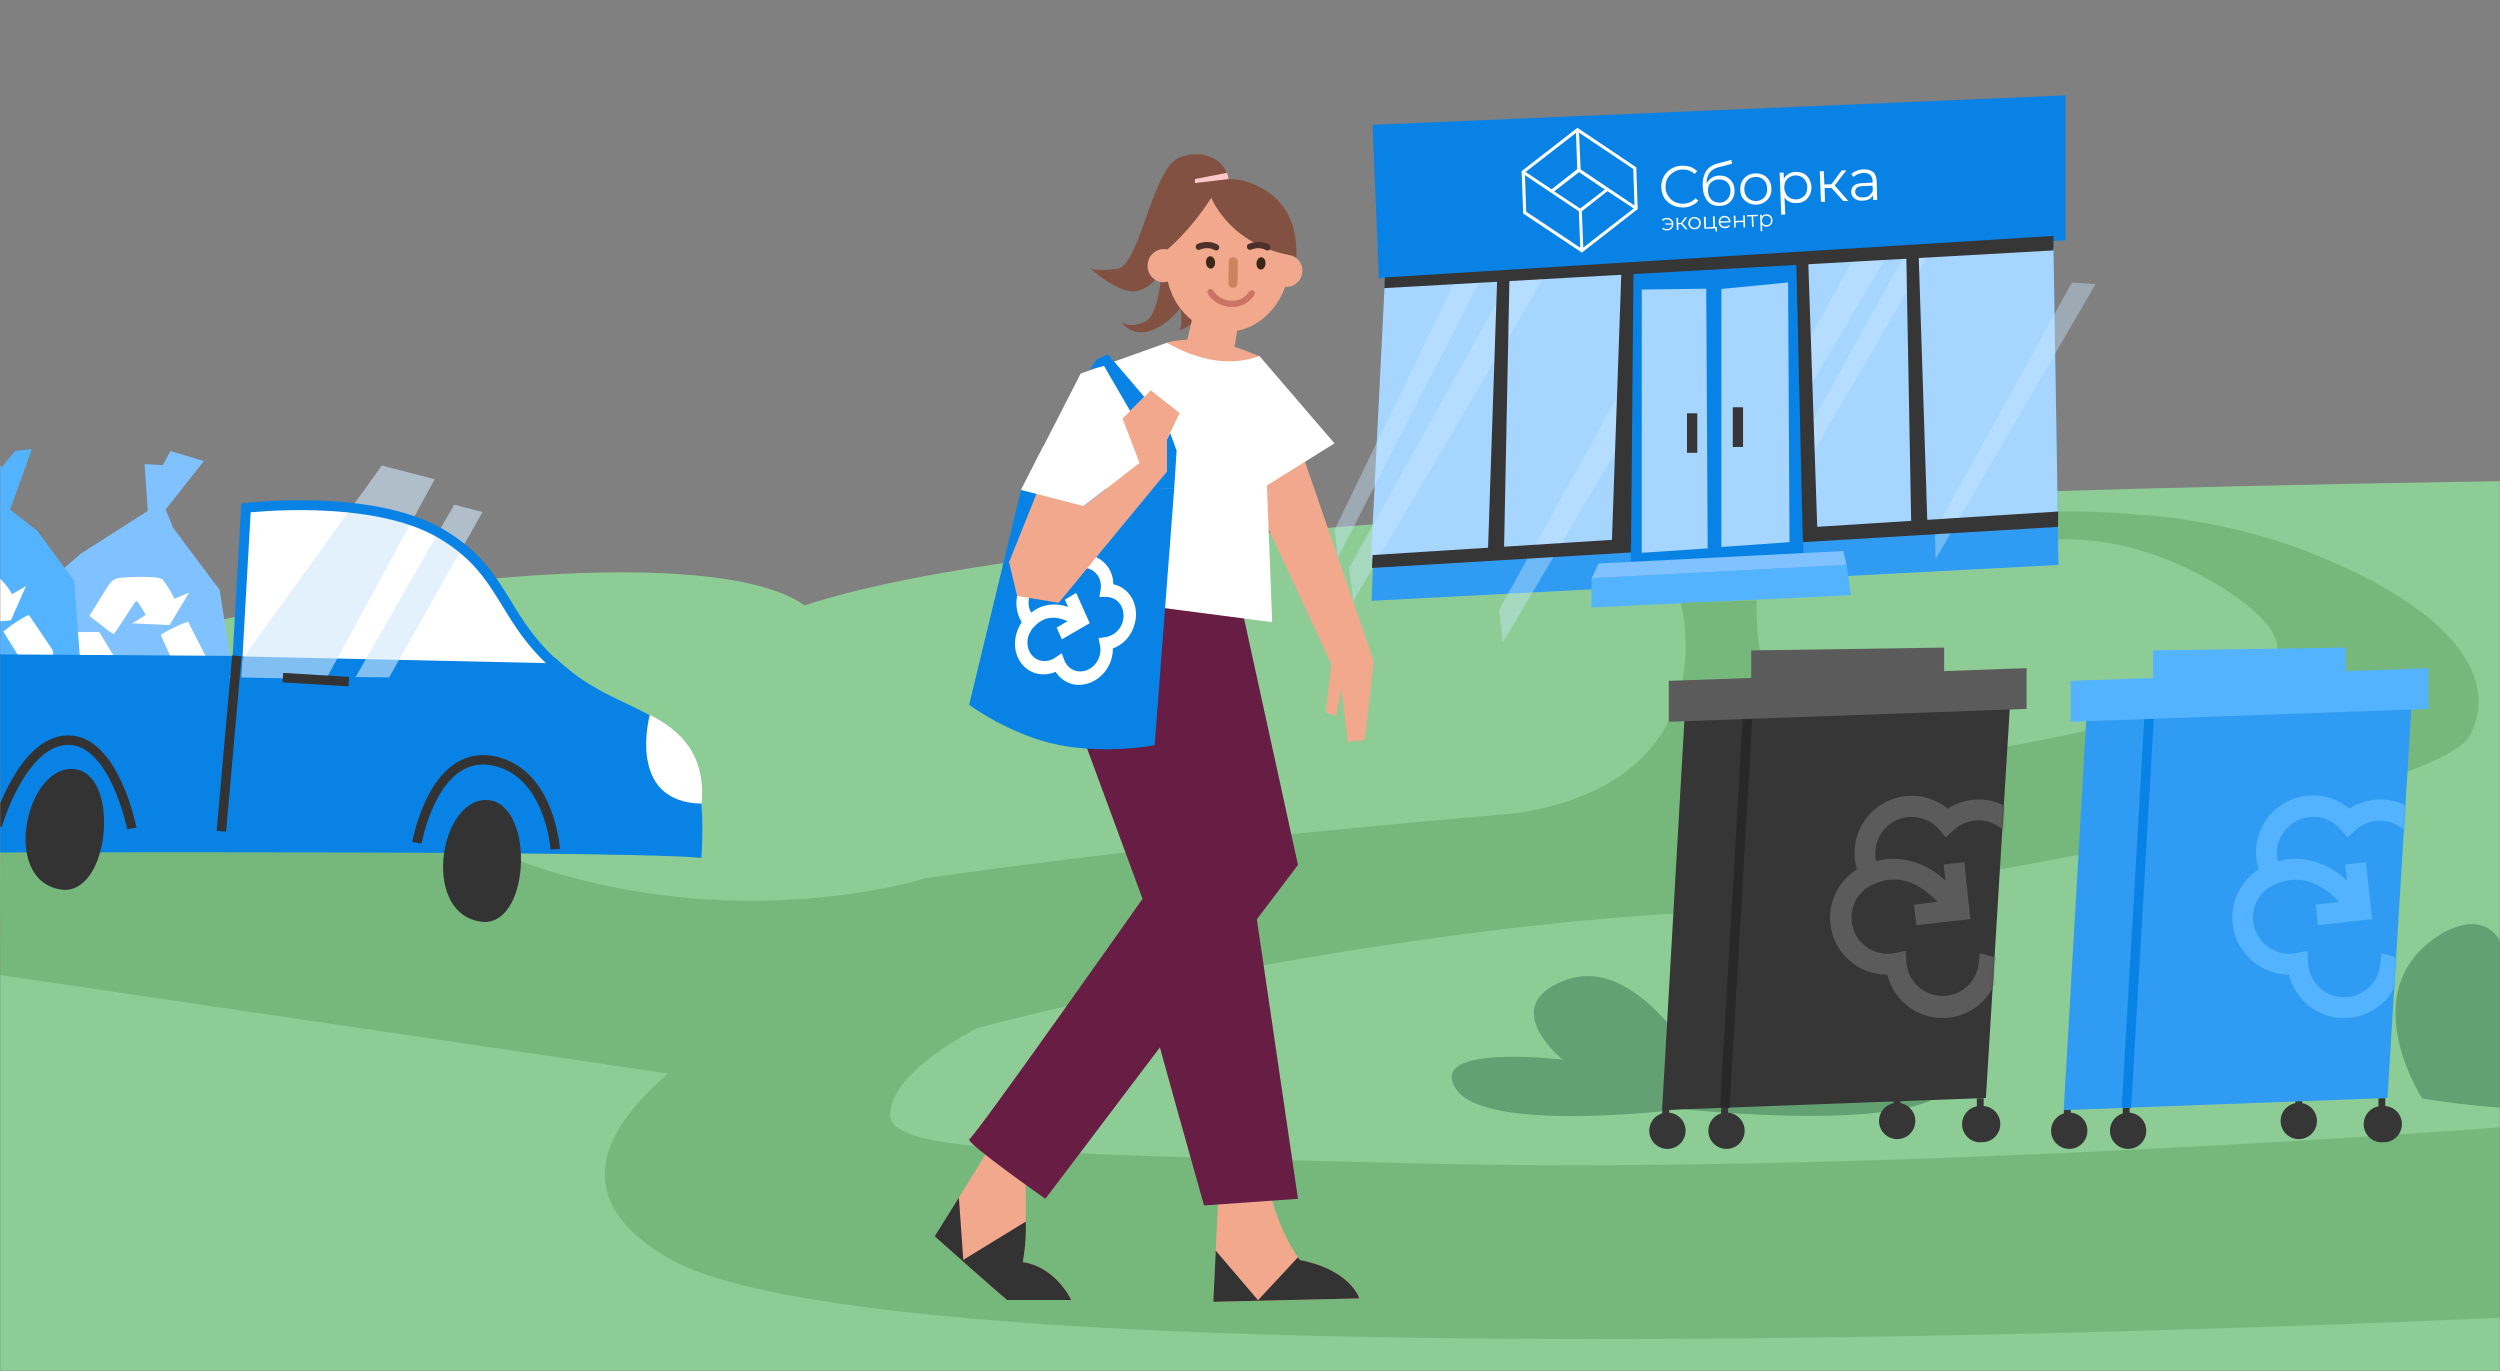 <svg xmlns="http://www.w3.org/2000/svg" width="1240" height="680" fill="none"><rect width="100%" height="100%" fill="#808080" stroke="none"/><g clip-path="url(#a)"><mask id="b" width="1240" height="680" x="0" y="0" maskUnits="userSpaceOnUse" style="mask-type:luminance"><path fill="#fff" d="M1240 0H0v680h1240V0Z"/></mask><g mask="url(#b)"><path fill="#8DCD95" d="m1660 236.8 42.8 516.4H-322v-440s131-7.2 175.5 84.3c137.8-87.3 482.2-143 545.6-97.2C620 227 1660 236.9 1660 236.9Z"/><path fill="#2F9BF2" d="M1021 280.2 680.3 298l7.3-177.2 171.5-4.6 158.5-48.1.1 2.4 3.3 209.6Z"/><path fill="#A6D5FF" d="m680 277.2 340.7-19.7-2.2-134.8L686.8 141 680 277.2Z"/><path fill="#CCE9FF" d="m662 262.7 62-128.2h12.5l-73 142.2-1.5-14Zm219.7-22.5L949.8 117l11.7 1L882 254.3l-.4-14.1Zm78 23 68-123.1 11.7.8-79.3 136.4-.4-14Zm-290.6 18.6 82.3-148H768l-96.8 164.3-2-16.3Zm74.5 20.6 82.1-148h16.6l-96.8 164.3-2-16.3Zm105.6-47.8 82.3-148H948l-96.8 164.2-2-16.2Z" opacity=".4"/><path fill="#363636" d="m680.8 275.3 340.2-21.6v7.6l-340.5 20.4.3-6.4Z"/><path fill="#0982E5" d="m809 279.4-1.4-143.7 85.1-6 1.8 144.7-85.4 5Z"/><path fill="#A6D5FF" d="M814.3 143.5v130.7L847 272l-.7-128.8-32 .4Zm39.5-.2v128l33.8-2.4-.7-128.8-33 3.2Z"/><path fill="#54B3FF" d="M789.4 301.4v-14.6l126.5-6.6 2.2 15-128.7 6.1Z"/><path stroke="#363636" stroke-miterlimit="10" stroke-width="5.1" d="M862 202v19.7M839.3 205v19.6"/><path fill="#80C1FF" d="m789.4 286.8 3.5-7.3 121.4-6.2 1.6 6.9-126.5 6.6Z"/><path fill="#0982E5" d="m680.8 62 3.1 76 340.6-18.8V47.3L680.8 61.9Z"/><path fill="#363636" d="m686.6 143 .3-5.4 331.6-20.6v7.2l-331.9 18.7Z"/><path fill="#363636" d="M742.6 138 738 274.1l8-1.3 2.7-135.7-6 .7Zm61.6-3-4.8 136.2 9.6-1.4 1.2-135.6-6 .9Zm86.8-3.6 3.2 136.6 7.3-2-4.6-135.7-6 1v.1Zm54.5-5.7L948 262l8-1.9-4.4-135.5-6.1 1v.1Z"/><path fill="#fff" d="M829.5 101.7c-1.6-.8-3-2-4-3.5-.9-1.6-1.4-3.3-1.5-5.3a10.4 10.4 0 0 1 4.9-9.2 11 11 0 0 1 5.4-1.5c1.5 0 2.9.2 4.2.6 1.3.5 2.4 1.2 3.3 2.1l-1.3 1.4a8 8 0 0 0-6.1-2.2 8 8 0 0 0-4.3 1.3 8 8 0 0 0-3 3.1c-.7 1.3-1 2.8-1 4.4 0 1.5.5 3 1.3 4.2a8 8 0 0 0 3.2 3c1.3.6 2.8 1 4.4.9a8 8 0 0 0 6-2.7l1.3 1.3c-.8 1-1.9 1.8-3.2 2.3-1.2.6-2.6 1-4.1 1-2 0-3.8-.3-5.5-1.2Zm26.3-2.1c.8-.5 1.4-1.2 1.9-2.1.4-1 .6-2 .6-3 0-1.2-.3-2.1-.8-3a5 5 0 0 0-2-1.9c-1-.4-1.9-.6-3-.6-1 0-2 .3-2.8.8a5 5 0 0 0-2 2 6 6 0 0 0-.5 3c0 1.2.3 2.2.8 3 .5 1 1.2 1.6 2 2 1 .5 1.9.7 3 .7 1 0 2-.3 2.8-.9Zm.8-11.7c1.1.6 2 1.5 2.7 2.6.6 1 1 2.4 1 3.8.1 1.5-.2 2.8-.8 4a6.8 6.8 0 0 1-2.6 2.8c-1.1.7-2.4 1-4 1a7 7 0 0 1-6-2.4 11.7 11.7 0 0 1-2.3-7.2 13 13 0 0 1 1.6-7.6c1.2-1.8 3-3 5.7-3.8l6.8-1.8.4 1.9-6.4 1.7a8.4 8.4 0 0 0-4.7 2.7 8.8 8.8 0 0 0-1.5 5.5 6.9 6.9 0 0 1 6.3-4c1.4 0 2.7.2 3.8.8ZM874 98.8c.8-.5 1.5-1.2 1.9-2.2.5-.9.7-2 .6-3 0-1.2-.3-2.3-.8-3.2a5.1 5.1 0 0 0-2.1-2 5 5 0 0 0-3-.6 5.4 5.4 0 0 0-4.8 3c-.4 1-.7 2-.6 3.1 0 1.2.3 2.2.8 3.1a5.7 5.7 0 0 0 5 2.7c1.2 0 2.1-.4 3-.9Zm-6.8 1.8a7.3 7.3 0 0 1-3-2.6 7.8 7.8 0 0 1-1-4 8 8 0 0 1 .8-4 7.3 7.3 0 0 1 2.7-2.9 8 8 0 0 1 3.9-1.1c1.5 0 2.8.2 4 .8 1.2.6 2.2 1.5 2.9 2.7a8 8 0 0 1 1.1 4 8 8 0 0 1-.8 4 7.2 7.2 0 0 1-2.7 2.8 8 8 0 0 1-4 1.2 8 8 0 0 1-4-.9Zm26.6-2.6a5 5 0 0 0 2-2.1c.4-1 .6-2 .6-3.1 0-1.2-.3-2.2-.9-3.1a5.4 5.4 0 0 0-2-2c-1-.5-2-.7-3-.7s-2 .4-2.9.9c-.8.5-1.5 1.2-2 2.2-.4.9-.6 2-.6 3 0 1.2.4 2.2.9 3.1.5 1 1.2 1.6 2 2 1 .5 2 .7 3 .7s2-.3 2.9-.9Zm.7-12a7 7 0 0 1 2.8 2.7c.7 1.2 1 2.5 1.2 4 0 1.5-.3 2.9-.9 4a7 7 0 0 1-2.6 3 8 8 0 0 1-3.9 1 6.4 6.4 0 0 1-6-2.8l.4 8.5-2 .1-.8-20.9h2l.1 3c.6-1 1.4-1.8 2.4-2.4a7.9 7.9 0 0 1 7.3-.1Zm13.9 7.2-3.4.1.2 6.8h-2l-.6-15.2h2l.3 6.6 3.5-.1 5.1-6.9h2.3L910 92l6.8 7.7h-2.5l-5.9-6.5Zm18.7 3.8c.8-.6 1.4-1.4 1.8-2.4l-.1-2.5-4.8.2c-2.6.1-3.9 1-3.8 2.9 0 .9.4 1.6 1.1 2 .7.5 1.7.8 2.9.7a5 5 0 0 0 3-.9Zm2-11.7c1 1 1.6 2.4 1.7 4.4l.3 9.4-2 .1v-2.4c-.5.8-1.1 1.5-2 2a8 8 0 0 1-3.2.7c-1.7.1-3-.2-4-1a4 4 0 0 1-1.7-3.2c0-1.3.4-2.3 1.3-3.2.9-.8 2.4-1.2 4.4-1.3l4.9-.2v-1a4.1 4.1 0 0 0-1.3-2.9c-.7-.6-1.8-1-3.2-.9a8 8 0 0 0-5 2l-1-1.5c.7-.7 1.6-1.2 2.7-1.6 1-.4 2.2-.7 3.4-.7 2 0 3.5.4 4.6 1.3Zm-100.8 23.1a3 3 0 0 1 1.7 2.7 3 3 0 0 1-1.5 2.7c-.5.3-1 .4-1.6.5-.5 0-1 0-1.4-.2a3 3 0 0 1-1.1-.7l.5-.5c.5.5 1.2.7 2 .7a2.4 2.4 0 0 0 2-1.1c.2-.4.3-.7.3-1.1H826v-.6h3.2c-.1-.7-.4-1.2-.9-1.5-.4-.4-1-.5-1.6-.5-.8 0-1.5.3-2 .8l-.5-.5a3 3 0 0 1 1-.7 3.9 3.9 0 0 1 3.1 0Zm5.5 2.8h-1.3v2.8h-.8l-.2-6h.8l.1 2.6h1.4l2-2.8h1l-2.3 3 2.6 3h-1l-2.3-2.6Zm7.9 1.5c.4-.2.6-.5.8-.9.2-.3.3-.7.2-1.2 0-.5 0-.9-.3-1.2a2 2 0 0 0-.8-.8l-1.2-.3a2 2 0 0 0-1.1.3c-.4.3-.6.5-.8.9l-.3 1.2c0 .5.2 1 .4 1.3l.8.8c.4.2.8.2 1.2.2a2 2 0 0 0 1.1-.3Zm-2.7.7c-.4-.2-.8-.6-1.1-1a3 3 0 0 1-.5-1.6c0-.6.1-1.1.4-1.6.2-.5.6-.9 1-1.1a3.2 3.2 0 0 1 3.1-.1c.6.2 1 .5 1.2 1 .3.4.5 1 .5 1.6 0 .5-.1 1-.4 1.5-.2.5-.6 1-1 1.2a3 3 0 0 1-1.6.4c-.6 0-1 0-1.6-.3Zm12.6-.8.1 2.2h-.8v-1.5l-5.5.2-.3-6h.9l.2 5.3 3.6-.2-.2-5.3h.9l.1 5.3h1Zm2.3-4.2c-.4.3-.6.8-.6 1.4l4.2-.1c0-.6-.3-1-.7-1.4a2 2 0 0 0-1.5-.5 2 2 0 0 0-1.4.6Zm4.4 1.9-5 .2c0 .6.3 1 .7 1.4a2.6 2.6 0 0 0 2.7.3c.4-.1.6-.3.8-.6l.5.5c-.2.3-.6.6-1 .8-.3.2-.8.3-1.3.3-.6 0-1.1-.1-1.6-.3-.5-.3-1-.6-1.2-1.1a3 3 0 0 1-.4-1.6c0-.6 0-1 .3-1.6a2.8 2.8 0 0 1 2.5-1.5c.5 0 1 0 1.5.3.5.2.8.6 1 1 .4.5.5 1 .5 1.6v.3Zm1.7-3.3h.8v2.6l3.9-.2-.1-2.6h.8l.2 6h-.8l-.1-2.7-3.8.2v2.6h-.7l-.3-6Zm11.9.2-2.3.1.2 5.3h-.8l-.2-5.3-2.3.1v-.7l5.4-.2v.7Zm5.5 4.2c.3-.2.6-.5.8-.9l.2-1.2c0-.5-.1-.9-.3-1.2a2 2 0 0 0-.9-.8 2.3 2.3 0 0 0-2.3 0c-.3.2-.6.5-.7.9l-.3 1.2c0 .5.1.9.4 1.2.2.4.4.7.8.9l1.2.2c.4 0 .8-.1 1-.3Zm.3-4.8c.4.3.8.6 1 1a3.3 3.3 0 0 1 .1 3.2 2.9 2.9 0 0 1-2.5 1.6c-.5 0-1 0-1.3-.2-.4-.2-.7-.5-1-.9l.1 3.4h-.8l-.3-8.2h.8v1.1a2.5 2.5 0 0 1 2.3-1.3c.5 0 1 0 1.5.3ZM782.3 84l-.6-18.1-25 19.4 12.9 8.6 12.7-10v.1Zm1.5 38.9-.7-18.1-26.7-17.9.6 18.1 26.8 17.9Zm0-19.5L796 94l-12.8-8.6-12.3 9.5 13 8.6Zm1.5 19.4 25-19.4-13-8.6-12.7 10 .7 18Zm25.4-21-.6-18-26.9-18L784 84l26.8 18Zm.9-18.9.7 20.8-27.7 21.6-29.1-19.4-.8-21 27.7-21.5L811.6 83Z"/><path fill="#76B87C" d="M833.6 299s25 89.8-84.4 104.8c0 0 95.2 12.5 131.2 4.7 36-7.7 106.7-33.3 106.7-33.3s-118.6 35.1-115.8-77.5l-37.7 1.3Z"/><path fill="#76B87C" d="M.5 393.9s132.6-11.3 257.9 33.4c107 38.2 200.2 8.4 200.2 8.4s118.7-18 312.5-33.9c286.2-32.4 358.3-59.9 358.4-80.8 0-14.8-36-38.7-68.2-48.1a134.6 134.6 0 0 0-40.6-5.4l.3-13.8c9.1-.1 22 0 37.5 1.4a293 293 0 0 1 87.4 19c19.2 7.7 80 33 83.4 71.3.6 6-.7 12.4-4.2 19.3-15.8 31.3-306.7 84.4-394.8 88.5 0 0-208 9.2-449.3 86.6L0 483.6"/><path fill="#80C1FF" d="m73.3 253.4-33.2 21.2L22.4 290l-5.5 18-19.2 55 41 25.5 61.5-1.7L119 358l-10-65.3-23.2-31-3.6-8.9-8.8.6Zm-1.6-23.2 1.6 23.2 8.8-.6 19-24.1-16.6-5-3.7 7-9.1-.5Z"/><path fill="#fff" d="m86.5 297 7.3-3.1-1 1.7-8.6 14.3-.3.1-18.2-.8h-.2a215.8 215.8 0 0 0 6.8-4.2c-.3-.7-3.7-6.4-4.5-6.8h-.4c-.9 1-9.4 14.4-10.6 15.8-.4.6-.3.5-.9.2-1-.6-2-1.2-2.9-2l-8.4-6.5c-.2-.2-.2-.3-.1-.5l8.6-13.8c.6-1 1.4-2 2.2-2.9 1-1 2.3-1.6 3.7-1.8 1.1-.2 2.2-.2 3.4-.3a101.5 101.5 0 0 1 14.8 0c1.2.2 2.4.4 3.4 1a51.6 51.6 0 0 1 5.9 9.6Zm-6.6 53.8v7.7h-.2l-6.5-11-2.2-4.3a2 2 0 0 1 0-2c1.8-3.4 3.6-6.7 5.5-9.9l2.8-4.5.7-.8.2 8c2.6.1 5.2.3 7.8-.6 0-.6-8.5-18.5-8.2-18.6l4.2-2.4c2.3-1.2 4.8-2.4 7.3-3.3l2-.8 1 2 8.1 16c.7 1.4.6 2.7 0 4-1.2 2.3-9 17-10.2 18.4-.8 1-1.7 1.7-3 2h-7.8l-1.5.1Zm-21.1-21.3-7.3-3.5-1.7 3.2c-.4.8-.7 1.7-.9 2.6-.1.6-.2 1.3 0 2l.2.1h19.3l-.5 15.4c-.5 0-18.4.4-19.9.2-1.5-.3-2.8-1-3.8-2.3A195.2 195.2 0 0 1 33 329.4c-.3-1.4-.2-2.8.5-4.1l3.6-7.2c0-.2 0-.4-.2-.5a248 248 0 0 1-4.2-2.5l-2.4-1.4v-.1h.4l8.5-.1a3078.9 3078.9 0 0 0 10 0 655.8 655.8 0 0 1 8.2 13.5l1.1 2 .2.5Z"/><path fill="#80C1FF" d="m-69 253.4 33.3 21.2L-18 290l5.5 17.9L6.7 363l-41 25.5-61.5-1.7-18.9-28.9 10.2-65.3 23.2-31 3.6-8.9 8.8.6Z"/><path fill="#54B3FF" d="m-3.7 253.4-33.2 21.2-6 20.7-5.6 17.8-16.2 53 29.5 20 58.4.8L42 358l-5.2-69.8-18.3-24.9L5 252.8l-8.7.6Z"/><path fill="#54B3FF" d="m-8.1 222.9 4.4 30.5 8.7-.6 10.8-30.1-8.3 1-6.5 8-9.1-8.8Z"/><path fill="#fff" d="m6 294.7 6.9-4-.8 1.8-6.7 15.2a6516 6516 0 0 0-18.4 1.7h-.3l1.4-1.2 4.8-3.8a44 44 0 0 0-5.2-6.1l-.4.1c-.8 1.1-7.5 15.5-8.5 17-.4.6-.2.6-.8.3l-3.2-1.6-9.2-5.4c-.2-.1-.3-.2-.2-.4l6.8-14.8a18 18 0 0 1 1.9-3.2c.8-1.2 2-2 3.3-2.3a44.8 44.8 0 0 1 7.6-1.4 209.6 209.6 0 0 1 10.5-1.2c1.1 0 2.4 0 3.5.6a39 39 0 0 1 5.8 6.7l1.2 2Zm.4 54.2 1 7.6h-.2l-7.8-10-2.8-4c-.4-.7-.5-1.4-.2-2.1 1.3-3.5 2.6-7 4.1-10.4l2.3-4.9.6-.9 1.2 8c2.6-.3 5.2-.5 7.6-1.6 0-.7-10.7-17.3-10.5-17.4l3.8-3c2.2-1.5 4.5-3 6.8-4.2l2-1 1.2 1.7 10.1 15a4 4 0 0 1 .4 4c-.8 2.3-6.7 18-7.6 19.4-.7 1-1.5 2-2.7 2.4-1 .3-2 .3-3 .4l-4.8.7-1.5.3Z"/><path fill="#0982E5" d="m-115.2 323.8 390.7 2.6c38.3 36.7 77.7 15.5 72.4 99.1-47.2-4.5-481.5-2.2-481.5-2.2l18.4-99.5Z"/><path fill="#333" d="M35.7 381.4c23.7.4 19.7 60.1-3.7 60-31.7-2.4-20-60.5 3.7-60Zm205.5 15.4c23.7.4 22.5 60.8-1 60.5-31.6-2.1-22.8-60.8 1-60.5Z"/><path fill="#fff" d="m123.3 253.4-3.2 72.2 155.3 3.4s-33.9-41-40.5-51.1c-7.4-11.4-46.4-28.4-67.6-26.9-20 1.4-44 2.5-44 2.5Z"/><path fill="#D1E7FC" d="m189.4 230.9-75.7 105 48 1 53.9-99.2-26.2-6.8Zm35.9 19.4-48.9 85.5 16.6.2 46.3-82-14-3.7Z" opacity=".6"/><path stroke="#0982E5" stroke-miterlimit="10" stroke-width="4.9" d="m112.8 414.6 9.2-162.7s61.7-7.4 96.2 12.5c34.4 19.9 29.7 44.8 63.5 70.6"/><path fill="#fff" d="M322.3 354.6s-11.9 43.3 25.7 44c1.3-15.1-2-32.3-25.7-44Z"/><path stroke="#333" stroke-miterlimit="10" stroke-width="4.7" d="M206.8 418s8-45.6 37-40.8c29 5 31.6 44 31.6 44M-1.4 409.5s12.2-42.2 35.2-42.4c23 0 31.6 43.8 31.6 43.8m74.9-74.8 32.7 2m-55.5-12.8-7.7 87"/><path fill="#76B87C" d="M583 472.2s-134.4 36.6-141.4 78.6c-3 18.5 39.2 21.1 268.5 26.4 229.3 5.2 532-18.2 532-18.2l-2.1 94.6s-792.3 37.8-908.4-29.5C231.8 566.3 400 489.7 400 489.7l183-17.5Z"/><path fill="#835142" d="M585.3 152.8s2 8.4-.7 11.2c0 0 8.1-2.8 10.9-8.2 2.8-5.4-10.2-3-10.2-3Z"/><path fill="#835142" d="M609.6 89.4s-.6-2.5-1.3-4.1c-3.4-7.7-13.5-11.2-23.7-7-13 5.5-19.4 53.4-30.3 55-11 1.5-13.7-.4-13.7-.4s15.7 14.5 24.5 11.1a17.9 17.9 0 0 0 11-10.3s-.8 22.8-8.5 26c-7.6 3.4-11.4 0-11.4 0s6.5 10.3 20.1 1.6c13.7-8.8 13-20.6 13-20.6l20.3-51.3Z"/><path fill="#F1A88C" d="M531.3 644.8h-31.7c-.5 0-36-31.6-36-31.6l12-19.2 16-26 16.9 13.9s.5 12.2.3 24a97 97 0 0 1-1.5 20.1c16.7 2.6 24 18.8 24 18.8Zm142.9-.8-72.4 1.7 1.2-25.4 1.5-32.3h24.6s3.8 20 14.7 35.6l1 1.4c25.2 4.9 29.4 19 29.4 19Z"/><path fill="#835142" d="m588.2 87.3 25.5 1.8s30.6 3.4 29.3 38.2c-.5 12.7-7.1 12-7.1 12l-42.7 1.5-13.9-.8-11.7-22.1 20.6-30.6Z"/><path fill="#F1A88C" d="M639.3 134c2-18.8-9.8-35.5-26.6-37.4-16.7-1.8-32 11.8-34.1 30.6-2.1 18.7 9.8 35.4 26.6 37.3 16.7 1.8 32-11.8 34.1-30.6Z"/><path fill="#F1A88C" d="M585 133a8 8 0 0 0-6.6-9.4 8.1 8.1 0 0 0-9.1 7 8.1 8.1 0 0 0 6.6 9.3 8 8 0 0 0 9-7Zm60.9 2.5a7.8 7.8 0 0 0-6.4-9c-4.1-.6-8 2.4-8.7 6.7a7.8 7.8 0 0 0 6.4 9c4.1.6 8-2.4 8.7-6.7ZM578.6 170c14.6-3.8 30.1-.4 46.1 6.8l-18.3 13-21.5-8.5-6.3-11.3Z"/><path fill="#F1A88C" d="m613.9 162.2-3.4 22 33.8 16.6-24.5 15.4L599 214l-46-27.4 32.9-5.2 5.5-23.6 15.4-1.5 7 6Z"/><path fill="#835142" d="M599.8 95.6s7.6 24.7 40 31l-1.4-15.7L622 96.4l-18.5-4.2-3.6 3.4Z"/><path fill="#835142" d="M579 123.7s11-8.7 22-25.9c11-17.1.1-.8.1-.8l-1.5-4.5-4.2 1-10.5 11.3-12.4 11.8 6.4 7.1Z"/><path stroke="#4C302A" stroke-linecap="round" stroke-linejoin="round" stroke-width="3.1" d="M628.6 122.7s-3.7-2.4-8.6-.3m-16.8.3s-3.7-2.4-8.6-.3"/><path stroke="#C97465" stroke-linecap="round" stroke-linejoin="round" stroke-width="3.1" d="M620.8 145.5s-3 5.5-10 5.2c-7.5-.3-10.4-5.8-10.4-5.8"/><path fill="#3E2616" d="M627.7 130.8c.1-1.7-.8-3.1-2-3.2-1.3 0-2.4 1.2-2.5 3-.1 1.6.8 3 2 3.1 1.3.1 2.4-1.2 2.5-3Zm-27 2.4c1.2 0 2.1-1.5 2-3.2-.2-1.7-1.3-3-2.5-2.9-1.3.1-2.2 1.6-2 3.3.1 1.6 1.2 3 2.5 2.8Z"/><path fill="#CA845E" d="M611.5 142.8c1.3 0 2.3-1 2.3-2.3l.2-10.6c0-1.3-1-2.3-2.3-2.3-1.3 0-2.3 1-2.3 2.3l-.1 10.6c0 1.3 1 2.3 2.2 2.3Z"/><path fill="#681D44" d="M610.5 276.9 643.8 429 518.5 594.6S478 566.2 480.8 565c2.8-1.1 85.9-119.2 85.9-119.2L528.4 342l18-75.5 64 10.3Z"/><path fill="#681D44" d="m620.8 438.3 23 156.3-46.6 3.3s-30.5-107.9-29-106.1c1.7 1.6 52.6-53.5 52.6-53.5Z"/><path fill="#F1A88C" d="m647 228.2 34.3 99.6s-3.9 39.1-4.7 39.3c-.8.2-8.1.8-8.1.8l-3.2-26.2-2.5 13.3-5.3-1.5 2.8-24.2-42.2-90.8 28.9-10.3Z"/><path fill="#fff" d="M578.8 170 536 185.3l-29.6 57.8 37.5 9.5-16.4 42.5L631 308.6l-2.6-67.8 33.5-20.9-37.2-43.3c-14.7 5.3-30 2.3-46-6.6Z"/><path fill="#0982E5" d="m549.5 175.8-5.5 2.4-3.4 5 7-1.7 13 22.4 7-7-18-21.1Zm32.9 66.6-9.7 127.2s-23.1 4.6-47 0c-24-4.5-45-20-45-20L506.4 243l66.3-1 9.7.3Z"/><path fill="#0982E5" d="M567.4 318c-6.7 21.7-28.2 34.7-47.8 29.2-19.7-5.5-30.1-27.5-23.3-49.1 6.7-21.6 28.2-34.7 47.8-29.2 19.7 5.5 30.1 27.5 23.3 49.1Z"/><path fill="#fff" d="M562.6 310.1c2.8-8.8-1.5-17.9-9.6-20.1l-.8-.2a14.8 14.8 0 0 0-10.4-14.2 16 16 0 0 0-17 6.5c-3.8-1.2-8-.7-11.8 1.5a18.1 18.1 0 0 0-6.2 25 18.6 18.6 0 0 0-2.5 5.2c-2.8 8.9 1.5 18 9.6 20.2 3.1.8 6.5.6 9.7-.8a14 14 0 0 0 7.9 6c8 2.2 16.9-3.2 19.7-12 .5-1.9.8-3.7.8-5.6 5-1.8 9-6 10.6-11.5Zm-17.7 6.4.7 3.7c.4 1.7.3 3.5-.3 5.3-1.6 5.4-7 8.6-11.8 7.2a8.5 8.5 0 0 1-5.6-5.3l-1.3-3.4-3.1 2.1a9.1 9.1 0 0 1-7.6 1.5c-4.9-1.4-7.4-6.8-5.8-12.2.4-1 .9-2 1.6-3v-.1l-.2-.2h.3l.7-.8 1.8-1.8c1.3-1 2.6-1.9 4-2.4 3.3-1.2 7-.8 11.2 1l-5.4 3.2 2.6 5.8 13.8-8-6.7-15-5.6 3.3 1.6 3.7a19 19 0 0 0-13.1-.2 18 18 0 0 0-5.2 3 10.3 10.3 0 0 1-.8-8.3c1.7-5.3 7-8.5 11.8-7.2.6.2 1.3.4 1.8.8l2.8 1.5 1.5-3.1c2.2-4.4 6.9-6.8 11.2-5.6 4.2 1.2 6.9 5.6 6.1 10.5l-.6 3.6h3.4c.8 0 1.6.1 2.3.3 4.9 1.4 7.4 6.8 5.8 12.2a10.8 10.8 0 0 1-8.3 7.4l-3.6.5Z"/><path fill="#0982E5" d="m580.4 214.8 3.2 8.7-1.2 19-11.5-.5 7.9-8.2V218l1.6-3.2Z"/><path fill="#F1A88C" d="m585.1 204.9-6.3 13v16L525.1 299l-20.6-3.4-4-16.8 15-37.4 22 9.6 27.7-21.4-8.4-22 14-14 14.3 11.3Z"/><path fill="#333" d="M531.3 644.8h-31.7c-.5 0-36-31.6-36-31.6l12-19.2 2.2 30.9 31-19a97 97 0 0 1-1.5 20.1c16.7 2.6 24 18.8 24 18.8Zm142.9-.8-72.4 1.7 1.2-25.4 21 24.6 19.8-21.3 1 1.4c25.2 4.9 29.4 19 29.4 19Z"/><path fill="#fff" d="m506.4 243 31 8 16.7-12.9-36.6-16.8-11.1 21.8Z"/><path fill="#FFC7C7" d="m592.7 88.8 16-3.1.7 3.1-16.7 2v-2Z"/><path fill="#63A072" d="M842.2 528.7S812 473.4 776.9 486c-35.2 12.6-1.8 39.6-1.8 39.6s-67.6-8.2-53 14.4c14.4 22.7 112.5 10.1 112.5 10.1S983 566.4 968 527.5c-15.1-39-67.9-10-67.9-10s33.7-31.5 3.7-33.3c-30.2-2-61.5 44.5-61.5 44.5Z"/><path fill="#363636" d="M1027 553.7h-3.3v-3.4l3.4-.1v3.5Z"/><path fill="#363636" d="M1025.4 569.8a9 9 0 1 0 0-17.9 9 9 0 0 0 0 17.9Zm30.9-16.1h-3.4v-4.2h3.4v4.2Z"/><path fill="#363636" d="M1054.6 569.8a9 9 0 1 0 0-17.9 9 9 0 0 0 0 17.9Zm87.3-20.8h-3.4v-3.5h3.4v3.4Z"/><path fill="#363636" d="M1140.2 565a9 9 0 1 0 0-18 9 9 0 0 0 0 18Z"/><path fill="#2F9BF2" d="m1034.8 356.7 161.4-7.8-12 195.7-160.6 6 11.2-193.9Z"/><mask id="c" width="174" height="203" x="1023" y="348" maskUnits="userSpaceOnUse" style="mask-type:luminance"><path fill="#fff" d="m1034.8 356.7 161.4-7.8-12 195.7-160.6 6 11.2-193.9Z"/></mask><g mask="url(#c)"><path fill="#54B3FF" d="M1214.1 474.3a28.3 28.3 0 0 0-6.8-40.8 28.1 28.1 0 0 0-42-32.4 28.2 28.2 0 0 0-45 30.1 28 28 0 0 0-7.3 6.8 28.3 28.3 0 0 0 22.3 45.4 28.2 28.2 0 0 0 54.3 1.8 28 28 0 0 0 24.5-11m-27.1.2-5.8-1.6-.7 6a17.9 17.9 0 0 1-28.7 12.1 18 18 0 0 1-7-13.3l-.3-6-5.8 1.2a18 18 0 0 1-13.3-32.6l.3-.2h.1a25.5 25.5 0 0 1 14.3-3.6c7 .4 13.7 4.1 20.1 11l-11.6 1.3 1.1 10.2 26.9-3-3.1-28.3-10.3 1.2 1 8.1a38.8 38.8 0 0 0-23.4-10.9c-4-.2-7.7.3-11 1.1a18 18 0 0 1 31.1-15.8l3.5 4 4-3.6a17.9 17.9 0 0 1 27.8 21.7l-2.6 5 5.2 2.2a18 18 0 0 1 7.2 27.4 18 18 0 0 1-19 6.4"/></g><path fill="#363636" d="M1181.4 566.5a9 9 0 1 0 0-17.9 9 9 0 0 0 0 18Z"/><path fill="#363636" d="M1183.1 549h-3.4v-4.2l3.4-.1v4.2Z"/><path stroke="#0982E5" stroke-miterlimit="10" stroke-width="4.7" d="m1066 355.2-11.3 194.3"/><path fill="#54B3FF" d="M1204.5 331.4v20.2L1027 358v-20.3l177.5-6.3Z"/><path fill="#54B3FF" d="M1067.9 322.6v14l95.6-3.4v-12l-95.6 1.4Z"/><path fill="#363636" d="M827.9 553.7h-3.4v-3.4l3.4-.1v3.5Z"/><path fill="#363636" d="M826.1 569.8a9 9 0 1 0 0-17.9 9 9 0 0 0 0 17.9Zm31-16.1h-3.4v-4.2h3.4v4.2Z"/><path fill="#363636" d="M855.4 569.8a9 9 0 1 0 0-17.9 9 9 0 0 0 0 17.9Zm87.3-20.8h-3.5v-3.5h3.5v3.4Z"/><path fill="#363636" d="M941 565a9 9 0 1 0 0-18 9 9 0 0 0 0 18ZM835.5 356.7 997 349l-12 195.6-160.6 6 11.1-193.9Z"/><mask id="d" width="173" height="203" x="824" y="348" maskUnits="userSpaceOnUse" style="mask-type:luminance"><path fill="#fff" d="M835.5 356.7 997 349l-12 195.6-160.6 6 11.1-193.9Z"/></mask><g mask="url(#d)"><path fill="#5B5B5B" d="M1014.9 474.3a28.2 28.2 0 0 0-6.8-40.8 28.1 28.1 0 0 0-42-32.4 28.3 28.3 0 0 0-45 30.1 28.2 28.2 0 0 0 15 52.2 28.2 28.2 0 0 0 54.3 1.8 28 28 0 0 0 24.5-11m-27.1.2-5.8-1.6-.7 6a18 18 0 0 1-35.7-1.2l-.3-6-5.8 1.2a18 18 0 0 1-13-32.8h.1a25.9 25.9 0 0 1 6-2.7c2.4-.8 5.3-1.2 8.4-1 6.8.5 13.5 4.2 20 11l-11.7 1.4 1.2 10.2 26.8-3-3-28.3-10.3 1.2 1 8.1a38.8 38.8 0 0 0-23.5-10.9c-4-.2-7.7.3-10.9 1.1a18 18 0 0 1 31-15.9l3.5 4.1 4-3.6a17.9 17.9 0 0 1 27.9 21.7l-2.6 5 5.1 2.2a18 18 0 0 1-11.8 33.8"/></g><path fill="#363636" d="M982.2 566.5a9 9 0 1 0 0-17.9 9 9 0 0 0 0 18Z"/><path fill="#363636" d="M983.9 549h-3.4v-4.2l3.4-.1v4.2Z"/><path stroke="#282828" stroke-miterlimit="10" stroke-width="4.7" d="m866.8 355.2-11.3 194.3"/><path fill="#5B5B5B" d="M1005.2 331.4v20.2L827.7 358v-20.3l177.5-6.3Z"/><path fill="#5B5B5B" d="M868.6 322.6v14l95.7-3.4v-12l-95.7 1.4Z"/><path fill="#63A072" d="M1201.4 544.8s-36.3-55.7 11.3-82.6c21.3-11 27.7 5.3 27.7 5.3s15.7-42 63.2-34.5c22.5 4.3 9.3 36.5-17.4 49.7 62.6-15.4 81 .3 87.4 28.1 3.6 16.4-25.8 36.9-67 39-41.4 2.3-76.1-.1-105.2-5Z"/></g></g><defs><clipPath id="a"><path fill="#fff" d="M0 0h1240v680H0z"/></clipPath></defs></svg>